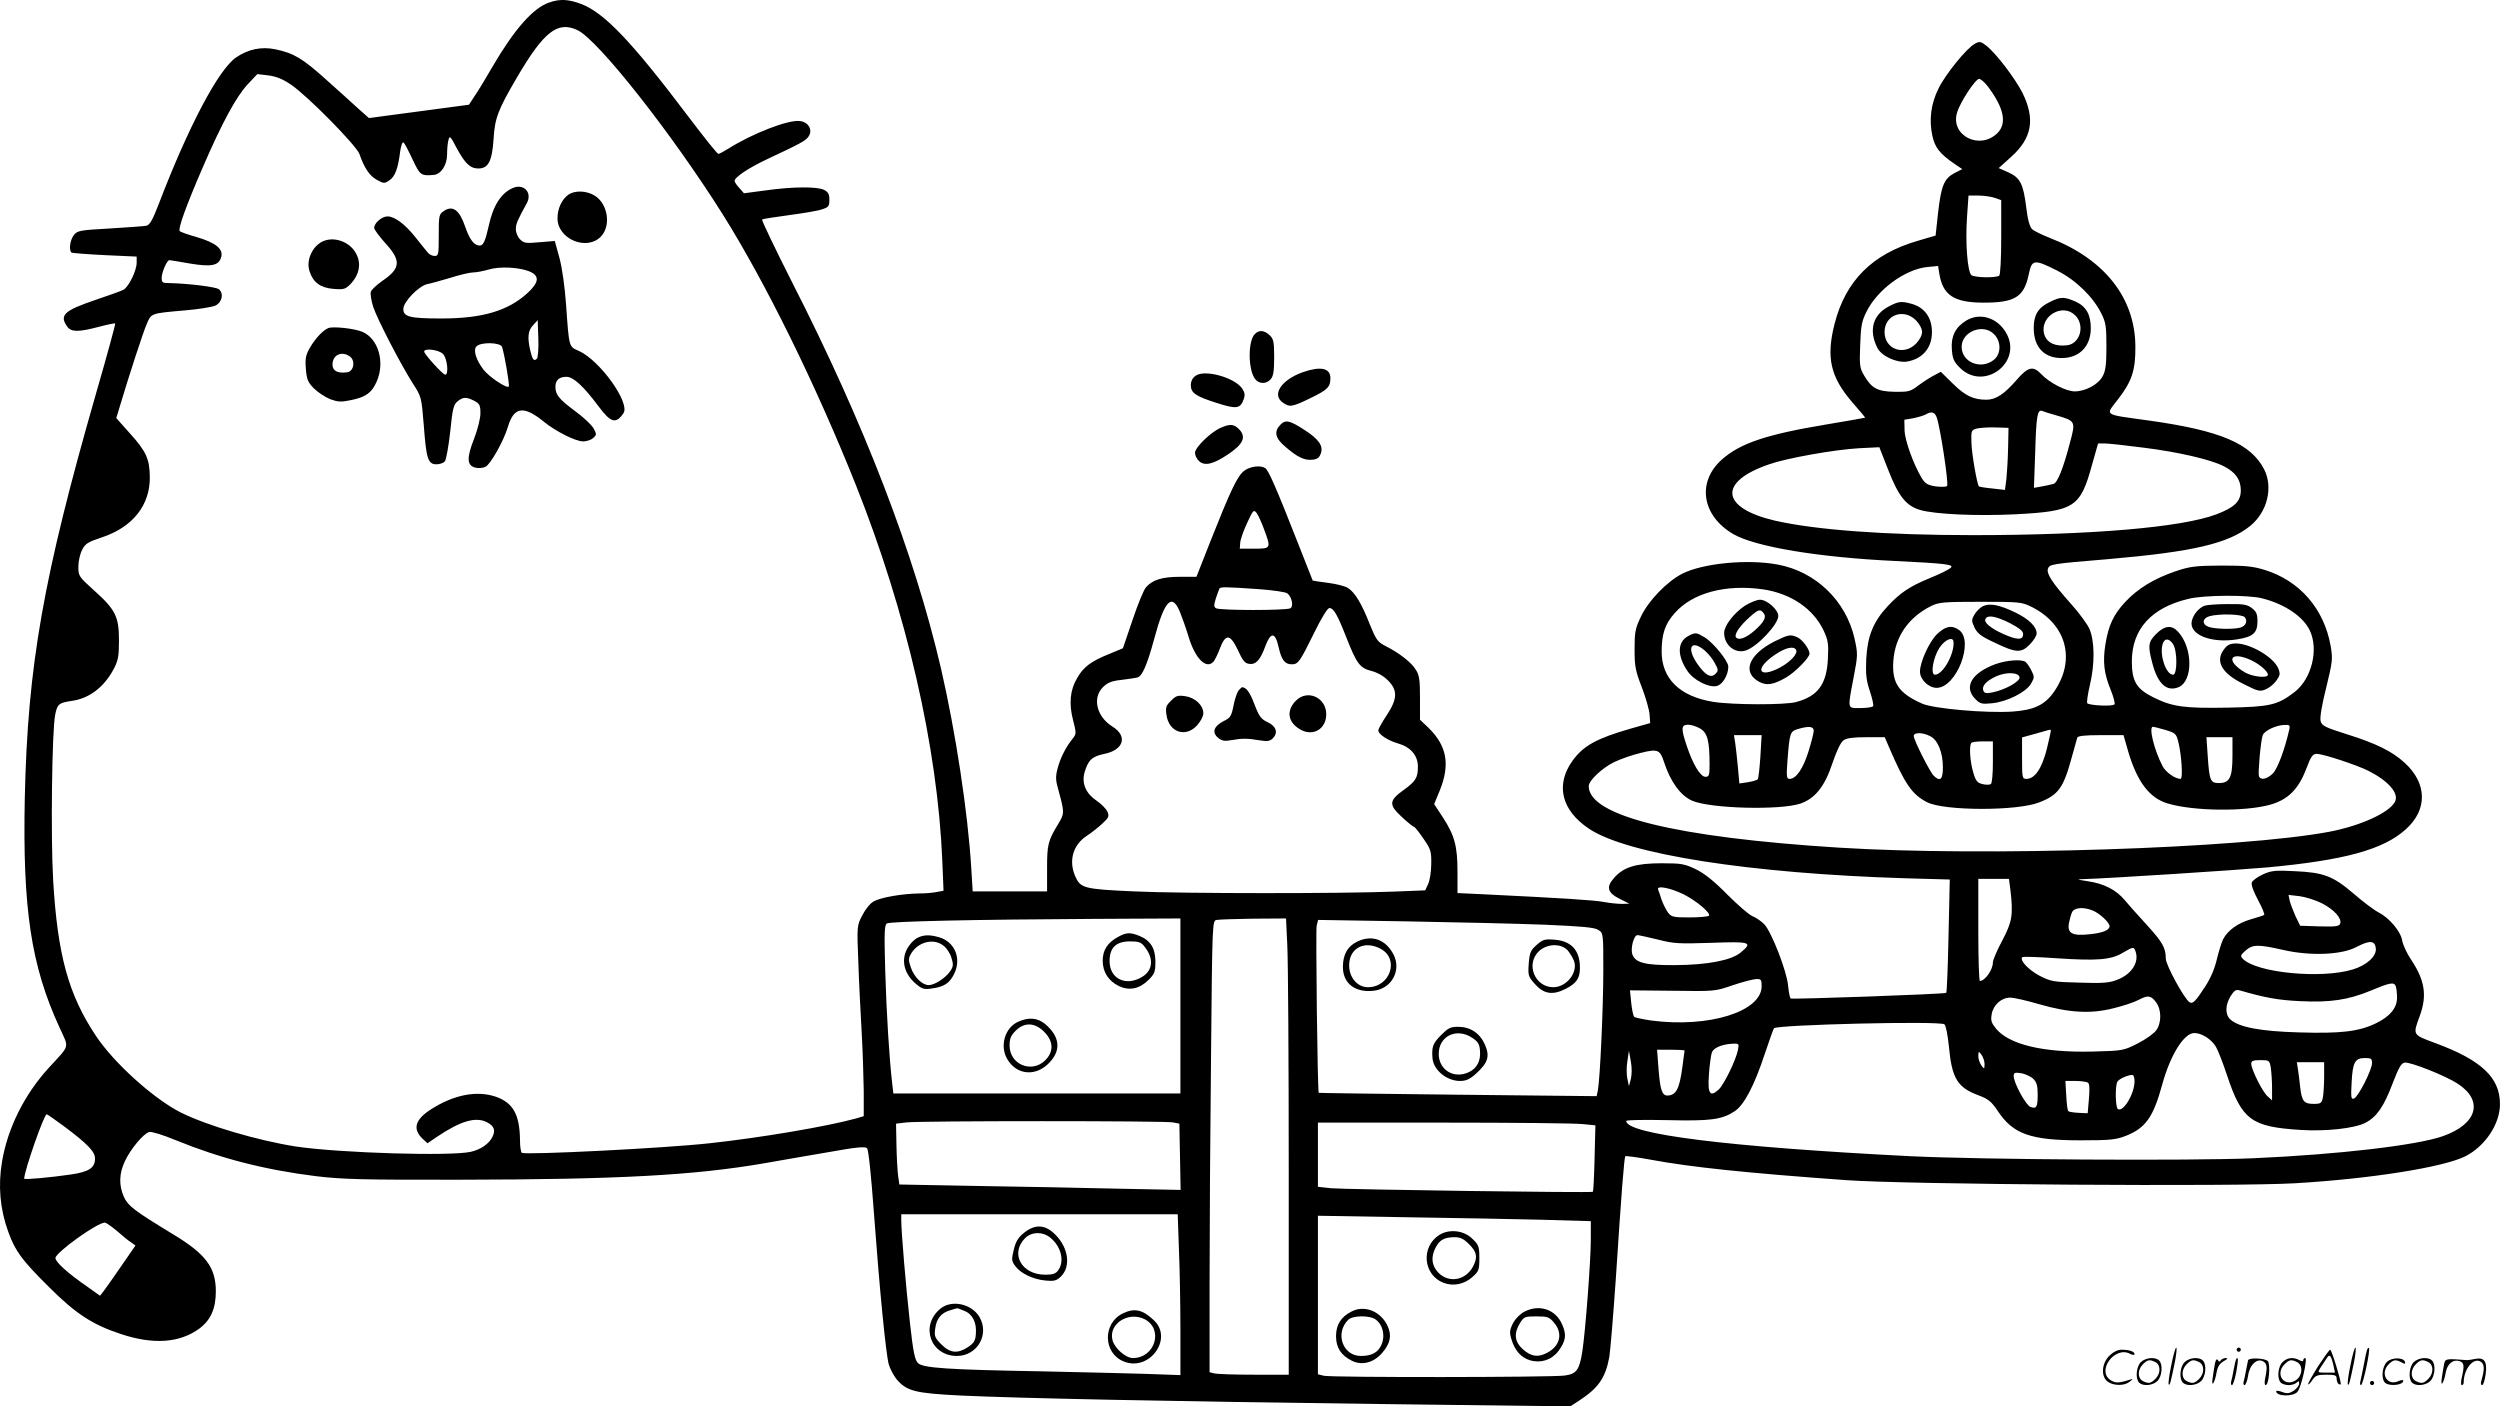 <svg version="1.0" xmlns="http://www.w3.org/2000/svg"
  viewBox="0 0 1200.027 675.087"
 preserveAspectRatio="xMidYMid meet">
<g transform="translate(-0.392,674.872) scale(0.1,-0.1)"
fill="#000000" stroke="none">
<path d="M2638 6736 c-76 -27 -165 -128 -268 -304 -34 -59 -74 -125 -89 -146
l-26 -40 -240 -32 -240 -32 -52 46 c-28 26 -98 89 -154 139 -111 100 -155 127
-243 145 -67 14 -130 1 -189 -39 -85 -59 -229 -332 -372 -706 -29 -75 -42 -98
-59 -102 -11 -2 -90 -8 -175 -13 -143 -8 -155 -10 -172 -31 -19 -23 -26 -76
-11 -85 4 -2 76 -8 160 -12 l152 -7 0 -29 c0 -38 -38 -116 -63 -130 -11 -6
-72 -28 -135 -49 -150 -51 -174 -73 -136 -127 19 -28 54 -28 153 -2 41 11 76
18 78 16 2 -2 -39 -153 -92 -336 -254 -884 -328 -1306 -342 -1940 -11 -533 30
-807 167 -1104 46 -101 52 -80 -51 -192 -118 -129 -198 -290 -225 -450 -20
-116 -10 -230 30 -339 34 -93 64 -134 196 -265 127 -127 208 -180 345 -225
153 -51 280 -43 374 25 56 41 81 96 81 180 0 115 -48 179 -205 274 -188 114
-216 136 -236 179 -25 56 -24 112 5 173 27 57 87 130 116 139 11 3 64 -13 127
-39 213 -87 425 -142 673 -173 125 -15 221 -18 695 -17 755 1 1123 21 1458 79
78 14 219 38 312 54 132 24 173 27 181 18 7 -7 20 -134 33 -312 27 -367 57
-672 71 -725 6 -21 23 -53 37 -71 49 -58 89 -68 309 -79 279 -13 989 -28 2032
-41 l893 -11 42 27 c94 61 128 111 146 211 5 32 19 201 31 374 27 414 40 583
46 589 2 2 57 -5 122 -17 195 -36 452 -63 937 -98 284 -21 1872 -32 2155 -15
361 21 715 77 819 130 95 49 166 156 165 251 0 126 -89 210 -308 291 -113 42
-111 38 -77 131 36 98 25 171 -42 271 -19 28 -38 69 -42 90 -7 45 -62 110
-115 137 -20 10 -73 50 -117 88 -99 85 -144 103 -284 109 -92 5 -112 3 -152
-15 -26 -12 -50 -29 -54 -39 -4 -11 7 -42 30 -85 20 -37 33 -69 29 -71 -4 -3
-33 -12 -64 -21 -62 -18 -111 -53 -133 -96 -7 -14 -21 -58 -30 -96 -10 -44
-30 -91 -56 -131 -46 -71 -60 -85 -75 -75 -26 17 -114 179 -114 209 0 52 -16
80 -92 163 -40 44 -88 97 -106 119 -41 49 -100 79 -178 90 -52 8 -54 9 -19 10
116 3 733 43 880 56 370 34 559 85 667 183 105 94 103 220 -5 319 -60 55 -136
93 -280 138 -104 33 -118 40 -124 63 -4 16 6 77 27 160 31 128 32 138 21 202
-32 177 -148 311 -316 363 -58 18 -93 21 -210 21 -125 -1 -149 -4 -220 -28
-102 -35 -179 -82 -239 -146 -57 -61 -81 -112 -96 -205 -13 -83 -7 -139 26
-219 13 -32 21 -63 18 -68 -7 -11 -119 -6 -131 5 -3 4 2 42 12 85 25 102 24
214 -2 273 -11 24 -51 78 -88 119 -89 100 -118 144 -111 168 8 23 15 24 291
47 406 35 577 75 681 160 82 67 110 185 66 271 -64 124 -210 186 -552 234
-223 31 -211 22 -151 100 68 87 86 142 85 255 -1 233 -147 419 -409 521 -38
15 -78 34 -87 43 -11 11 -21 45 -28 105 -14 113 -29 142 -87 168 l-45 20 60
54 c100 90 116 181 54 307 -35 69 -126 189 -173 226 -27 21 -33 22 -55 10 -39
-20 -142 -147 -175 -215 -36 -72 -46 -148 -30 -225 12 -58 36 -89 110 -139
l34 -23 -37 -19 c-50 -26 -64 -60 -79 -189 l-12 -111 -85 -25 c-218 -63 -347
-191 -400 -399 -41 -161 -20 -254 84 -375 36 -41 64 -75 63 -75 -1 -1 -86 -16
-188 -33 -289 -48 -414 -91 -501 -169 -120 -108 -95 -269 56 -357 105 -61 411
-112 776 -129 245 -12 284 -17 268 -32 -7 -8 -51 -30 -98 -49 -100 -41 -144
-71 -205 -136 -69 -74 -97 -143 -103 -253 -3 -75 0 -102 17 -154 12 -35 19
-67 16 -73 -4 -5 -31 -9 -61 -9 -64 0 -62 -9 -33 145 21 109 21 115 5 188 -41
182 -187 323 -370 356 -145 27 -358 6 -457 -44 -74 -38 -163 -130 -199 -207
-27 -56 -30 -74 -30 -156 0 -82 4 -103 35 -183 19 -50 36 -109 37 -131 l3 -40
-95 -27 c-163 -47 -226 -82 -278 -154 -83 -116 -53 -238 79 -326 183 -123 774
-215 1518 -238 l214 -6 -6 -270 c-3 -148 -8 -272 -11 -274 -6 -6 -738 -32
-747 -27 -3 2 -9 29 -12 61 -6 70 -79 257 -114 295 -14 14 -39 32 -57 39 -17
7 -71 54 -121 104 -63 64 -108 100 -150 121 -55 26 -69 29 -165 29 -124 0
-183 -18 -229 -71 -39 -44 -31 -71 30 -101 l44 -22 -36 -1 c-20 0 -58 4 -85 9
-44 9 -206 19 -576 37 l-128 6 0 102 c0 123 -14 175 -70 261 l-42 64 28 68
c49 123 33 212 -55 298 l-41 39 0 104 c0 86 -3 110 -20 136 -21 35 -80 81
-146 114 -37 19 -45 30 -75 104 -39 100 -71 152 -104 174 -13 9 -57 20 -96 25
-40 5 -73 10 -74 11 -1 2 -37 93 -80 203 -94 239 -132 327 -148 337 -23 15
-75 8 -102 -14 -32 -25 -64 -93 -160 -335 l-68 -173 -79 0 c-85 0 -131 -14
-163 -50 -11 -12 -40 -83 -65 -158 l-46 -135 -65 -27 c-87 -35 -124 -62 -154
-115 -35 -58 -41 -124 -20 -204 16 -63 16 -65 -4 -90 -32 -40 -59 -94 -71
-143 -10 -37 -9 -56 5 -104 29 -106 29 -110 -2 -161 -49 -81 -53 -99 -53 -213
l0 -110 -178 0 -179 0 -7 113 c-16 265 -75 652 -145 956 -128 551 -368 1175
-714 1853 -83 164 -148 300 -145 303 3 3 61 12 129 21 68 9 140 21 159 28 31
10 35 15 35 46 0 27 -6 37 -25 47 -33 17 -150 16 -280 -2 l-105 -14 -22 25
c-13 14 -23 29 -23 34 0 18 67 63 159 106 160 75 184 88 197 109 20 31 -2 69
-44 73 -57 6 -229 -61 -344 -134 -21 -13 -42 -24 -46 -24 -5 0 -69 80 -143
178 -273 362 -405 500 -516 542 -62 23 -103 25 -155 6z m138 -132 c99 -47 452
-495 697 -884 207 -330 447 -818 639 -1299 243 -610 392 -1256 415 -1802 l6
-146 -33 -6 c-18 -4 -56 -7 -84 -7 -80 -1 -185 -19 -218 -38 -17 -9 -41 -39
-55 -67 -26 -50 -26 -51 -19 -225 3 -96 11 -247 16 -335 5 -88 9 -215 10 -282
l0 -122 -37 -11 c-137 -38 -461 -93 -703 -119 -217 -24 -882 -57 -901 -46 -5
4 -9 30 -9 58 -1 126 -33 183 -118 212 -90 30 -200 9 -309 -61 -77 -49 -90
-95 -40 -142 l23 -21 44 30 c116 78 189 99 243 70 33 -18 40 -37 25 -69 -17
-34 -56 -61 -104 -72 -95 -22 -627 -6 -837 25 -183 28 -431 101 -558 165 -129
66 -319 237 -405 367 -132 198 -184 389 -205 747 -12 203 -6 718 10 795 10 50
18 56 77 65 86 11 159 67 205 156 20 38 24 60 24 135 0 114 -17 148 -120 240
-73 66 -75 69 -75 114 0 25 8 61 18 80 15 30 27 38 97 61 146 49 230 154 228
290 -1 85 -17 122 -96 209 l-65 73 14 46 c47 158 115 366 132 405 23 53 17 51
185 66 64 5 129 16 145 23 32 15 41 58 17 78 -14 12 -148 28 -242 30 -29 0
-33 3 -33 25 0 26 25 85 37 85 3 0 47 -7 97 -16 107 -18 141 -10 152 32 10 38
-27 68 -119 95 -39 11 -76 24 -80 28 -10 10 28 116 110 306 92 213 161 340
215 398 l47 50 52 -6 c38 -5 69 -17 109 -44 81 -55 313 -291 329 -333 24 -69
49 -105 83 -124 34 -19 37 -19 61 -3 27 18 42 57 52 140 4 26 10 45 16 42 5
-4 24 -40 43 -81 36 -76 40 -80 101 -75 36 3 65 47 65 99 0 26 3 58 7 70 5 21
10 16 39 -40 40 -74 65 -98 104 -98 48 0 66 35 73 140 6 102 21 141 113 298
129 220 195 271 290 226z m6768 -268 c79 -104 95 -179 48 -226 -85 -84 -227
-12 -194 98 15 51 88 162 106 162 7 0 25 -15 40 -34z m35 -537 l31 -11 0 -178
c0 -103 -4 -181 -10 -185 -18 -11 -119 -9 -133 3 -19 16 -30 155 -21 282 l7
100 47 0 c26 0 61 -5 79 -11z m299 -349 c91 -46 173 -126 213 -207 21 -42 24
-62 24 -158 0 -86 -4 -117 -18 -142 -21 -40 -83 -73 -134 -73 -42 0 -123 42
-162 84 -38 40 -63 34 -118 -30 -58 -67 -99 -94 -144 -94 -63 0 -102 19 -161
77 l-58 57 -32 -17 c-18 -9 -52 -31 -75 -48 -39 -30 -48 -32 -115 -31 -83 2
-109 16 -146 78 -21 35 -23 49 -19 145 3 91 7 115 30 161 52 106 185 204 292
215 l52 5 6 -38 c17 -102 70 -137 207 -138 155 -1 199 26 222 135 15 73 25 75
136 19z m-4 -695 c93 -27 94 -28 66 -131 -32 -123 -60 -193 -79 -198 -9 -3
-34 -8 -55 -12 l-39 -7 6 169 c5 178 11 209 34 200 7 -3 38 -13 67 -21z m-574
-9 c17 -45 59 -321 50 -330 -5 -5 -29 -5 -55 -2 -37 6 -50 13 -66 39 -40 66
-82 182 -83 231 l-1 50 42 7 c24 5 51 13 60 18 28 16 43 13 53 -13z m343 -146
c-1 -52 -5 -119 -8 -149 l-7 -54 -61 7 c-33 3 -62 8 -64 10 -9 9 -35 158 -36
210 -2 56 0 60 23 67 14 4 54 7 90 6 l65 -2 -2 -95z m649 0 c169 -21 323 -57
386 -89 57 -29 82 -65 82 -116 0 -53 -30 -82 -117 -115 -166 -63 -601 -100
-1168 -100 -421 0 -757 25 -953 70 -259 61 -272 186 -26 270 85 30 312 70 429
77 l100 5 43 -110 c49 -125 85 -171 152 -191 72 -21 271 -30 458 -21 284 15
312 33 368 238 l29 102 32 0 c18 0 101 -9 185 -20z m-4222 -388 c36 -96 36
-97 -45 -97 l-70 0 2 28 c1 16 16 59 33 95 29 63 32 66 46 48 8 -11 23 -44 34
-74z m-27 -291 c70 -5 134 -14 141 -21 21 -17 30 -62 14 -71 -17 -11 -339 -11
-357 0 -11 7 -11 15 -1 47 7 22 15 42 17 47 5 9 25 9 186 -2z m2422 -1 c136
-20 243 -93 293 -199 21 -46 24 -63 20 -135 -6 -122 -48 -179 -152 -207 -53
-15 -310 -14 -400 1 -159 26 -246 111 -246 241 0 84 16 132 62 184 86 98 244
140 423 115z m2400 -44 c108 -28 194 -87 226 -153 44 -92 9 -234 -74 -297 -81
-62 -117 -70 -318 -74 -210 -4 -267 4 -358 49 -83 41 -104 78 -104 175 1 153
94 256 271 298 75 19 292 20 357 2z m-5198 -63 c11 -27 30 -80 42 -120 32
-107 86 -160 121 -119 6 8 20 36 30 63 27 71 49 69 86 -9 23 -51 34 -64 55
-66 32 -4 52 19 76 83 26 71 48 71 64 -1 14 -63 30 -84 63 -84 31 0 38 9 107
149 35 72 65 121 74 121 20 0 38 -30 81 -140 50 -127 65 -148 121 -162 28 -7
58 -24 79 -45 48 -48 46 -89 -6 -168 -22 -33 -40 -65 -40 -72 0 -19 46 -49 95
-63 60 -17 95 -58 95 -111 0 -53 -10 -70 -68 -112 -71 -51 -73 -71 -10 -129
29 -27 55 -48 59 -48 4 0 24 -25 45 -56 36 -52 39 -62 38 -123 0 -36 -7 -79
-15 -96 l-14 -30 -150 -6 c-244 -10 -1012 -10 -1249 1 -242 11 -256 15 -282
75 -31 74 -9 149 57 192 23 15 57 42 76 60 30 28 32 34 22 57 -7 14 -30 37
-51 51 -51 34 -72 82 -59 133 17 61 36 80 96 92 93 19 113 85 39 131 -76 47
-98 137 -46 189 22 22 41 30 88 35 32 4 67 9 78 12 23 6 47 62 81 188 49 182
84 218 122 128z m4090 22 c167 -84 212 -254 107 -406 -44 -64 -97 -89 -201
-96 -129 -8 -377 14 -432 38 -113 50 -146 98 -139 204 8 117 72 210 182 265
37 18 60 20 237 20 189 0 197 -1 246 -25z m-1591 -584 c34 -21 44 -59 44 -172
0 -52 -2 -59 -20 -59 -24 0 -60 60 -89 147 -29 86 -28 103 7 103 15 0 41 -9
58 -19z m2827 -3 c-22 -97 -56 -188 -79 -212 -29 -28 -59 -34 -67 -13 -5 15 8
166 18 196 7 22 66 50 107 50 22 1 25 -2 21 -21z m-2283 -7 c0 -11 -12 -57
-26 -102 -26 -82 -59 -129 -90 -129 -14 0 -16 10 -10 88 10 133 13 140 49 151
54 16 77 13 77 -8z m1688 4 c47 -14 52 -19 61 -53 17 -66 24 -182 12 -182 -26
0 -72 32 -87 62 -40 77 -67 188 -46 188 5 0 32 -7 60 -15z m-569 -91 c-24 -95
-58 -144 -98 -144 -20 0 -21 5 -21 100 l0 99 58 16 c31 9 62 18 67 19 6 2 11
2 13 1 2 -1 -7 -42 -19 -91z m-560 61 c37 -18 61 -79 61 -150 0 -58 -13 -70
-44 -40 -19 19 -96 172 -96 191 0 18 43 18 79 -1z m-815 -97 c-4 -57 -9 -106
-13 -110 -3 -4 -24 -10 -47 -14 l-41 -6 -7 78 c-4 44 -10 96 -13 117 l-6 37
67 0 66 0 -6 -102z m1765 25 c43 -146 102 -225 190 -251 123 -37 370 -40 492
-6 85 24 136 74 173 172 23 61 31 72 51 72 30 0 191 -53 247 -81 97 -49 149
-109 128 -149 -28 -53 -165 -115 -316 -144 -425 -80 -1654 -120 -2354 -76
-782 49 -1200 152 -1200 295 0 27 65 88 123 116 32 15 89 35 128 44 80 20 91
15 110 -43 31 -96 80 -163 136 -187 89 -38 420 -46 518 -14 71 24 118 83 154
192 21 62 40 102 54 112 15 11 47 15 110 15 l88 0 20 -47 c77 -179 111 -228
183 -265 81 -42 432 -43 538 -1 93 36 117 70 157 218 12 44 24 86 26 93 3 8
35 12 113 12 l109 0 22 -77z m501 -21 c0 -105 -13 -132 -65 -132 -41 0 -46 11
-54 133 l-6 87 62 0 63 0 0 -88z m-1150 -31 c0 -57 -4 -103 -10 -106 -6 -4
-24 -4 -40 0 -25 6 -32 14 -45 58 -15 52 -20 129 -8 140 3 4 28 7 55 7 l48 0
0 -99z m84 -613 c14 -121 9 -153 -39 -244 -25 -46 -45 -94 -45 -105 0 -35 -37
-88 -62 -89 -5 0 -8 110 -8 245 l0 245 74 0 73 0 7 -52z m-1569 -22 c62 -31
133 -91 122 -103 -5 -4 -47 -8 -93 -8 -79 0 -87 2 -104 24 -10 14 -23 41 -30
60 -6 20 -14 42 -17 50 -8 21 58 8 122 -23z m3064 -43 c60 -31 97 -73 88 -98
-6 -13 -21 -15 -99 -13 l-93 3 -22 45 c-11 25 -24 58 -28 74 l-6 29 53 -6 c29
-4 77 -19 107 -34z m-1102 -34 c33 -12 83 -58 83 -76 0 -19 -33 -33 -98 -39
-81 -9 -106 5 -97 54 4 20 11 45 16 54 11 20 53 24 96 7z m-4377 -459 l0 -420
-689 0 -689 0 -6 53 c-13 112 -27 331 -33 538 -5 180 -4 217 8 225 16 10 420
19 1002 22 l407 2 0 -420z m513 293 c4 -71 7 -563 7 -1095 l0 -968 -167 0
c-93 0 -178 3 -190 6 l-23 6 0 432 c0 237 3 724 7 1083 6 650 6 652 27 656 12
2 91 5 177 6 l156 1 6 -127z m1236 97 c182 -8 239 -13 257 -25 24 -15 24 -17
24 -193 0 -182 -16 -524 -26 -576 l-6 -29 -667 7 c-366 4 -667 8 -667 9 -6 7
-15 780 -10 802 l7 28 427 -7 c235 -4 532 -11 661 -16z m542 -71 c76 -20 101
-21 257 -16 189 7 201 3 142 -46 -45 -38 -159 -60 -315 -61 -143 -1 -190 11
-205 50 -11 28 6 94 24 94 7 0 50 -10 97 -21z m3447 -42 c5 -38 -44 -82 -111
-102 -151 -46 -461 -16 -527 51 -13 14 -12 18 13 40 34 30 61 30 180 3 131
-30 281 -24 352 14 63 33 89 32 93 -6z m-1154 -13 c20 -53 -17 -112 -89 -139
-36 -14 -69 -17 -178 -13 -126 3 -138 5 -193 33 -53 28 -97 75 -83 89 3 4 77
1 165 -5 192 -13 261 -8 317 26 50 29 53 30 61 9z m-1794 -169 c0 -122 -253
-201 -529 -165 -41 6 -79 14 -83 18 -4 4 -11 35 -14 67 l-6 60 203 -2 c202 -3
205 -3 289 26 47 16 97 29 113 30 24 1 27 -2 27 -34z m3044 -1 c3 -9 6 -33 6
-54 0 -50 -34 -91 -103 -124 -81 -39 -168 -49 -366 -43 -186 5 -290 25 -331
62 -26 24 -25 69 1 112 17 27 26 33 43 28 124 -36 186 -47 291 -52 146 -7 231
6 340 51 93 39 111 42 119 20z m-1151 -76 c27 -36 27 -99 1 -135 -11 -15 -51
-44 -89 -63 -69 -35 -71 -35 -220 -39 -233 -5 -395 33 -459 109 -23 28 -27 40
-22 69 7 45 46 81 89 81 18 0 79 -14 137 -31 145 -42 250 -48 359 -20 46 11
100 29 120 40 46 24 59 22 84 -11z m-1016 -106 c7 -4 16 -50 22 -108 14 -151
41 -196 142 -233 48 -18 62 -30 93 -76 73 -110 157 -140 396 -140 148 0 171 3
222 23 91 37 128 89 170 242 39 144 105 250 155 250 35 0 81 -29 103 -65 10
-16 34 -78 54 -138 71 -214 116 -247 351 -262 122 -8 260 7 313 34 54 28 89
78 131 190 29 75 41 97 58 99 27 4 196 -63 254 -101 126 -82 94 -194 -71 -252
-125 -44 -502 -88 -910 -106 -296 -13 -1305 -7 -1650 10 -867 44 -1360 105
-1360 169 0 5 88 6 195 4 210 -5 264 2 326 43 45 30 94 123 144 275 21 63 41
118 44 123 16 17 792 36 818 19z m-991 -124 c-10 -49 -66 -164 -92 -189 -42
-39 -54 -21 -47 73 3 46 10 93 14 105 9 23 51 40 103 42 27 1 28 -1 22 -31z
m-256 -2 c0 -3 -5 -40 -11 -83 -14 -102 -30 -132 -71 -133 -26 0 -35 26 -43
128 l-7 92 66 0 c36 0 66 -2 66 -4z m-258 -137 l-9 -34 -8 38 c-4 20 -4 58 1
85 l7 47 9 -51 c6 -31 5 -65 0 -85z m1698 72 c-1 -25 -1 -25 -15 -7 -8 11 -15
31 -15 45 1 25 1 25 15 7 8 -11 15 -31 15 -45z m1860 5 c0 -32 -66 -162 -86
-170 -15 -6 -16 4 -12 78 5 96 16 116 64 116 29 0 34 -3 34 -24z m-486 -23 c3
-21 6 -65 6 -97 l0 -59 -21 19 c-25 21 -79 130 -79 157 0 13 9 17 44 17 42 0
44 -1 50 -37z m256 -42 c0 -38 -3 -83 -6 -100 -6 -28 -10 -31 -44 -31 -47 0
-57 12 -65 80 -3 30 -8 70 -11 88 l-5 32 66 0 65 0 0 -69z m-1396 -11 c16 -16
21 -33 21 -74 0 -61 -5 -71 -34 -61 -22 7 -81 115 -81 148 0 17 5 19 37 14 20
-4 46 -16 57 -27z m486 -12 c-1 -61 -54 -149 -80 -133 -12 7 -14 114 -2 132 8
13 48 31 70 32 7 1 12 -12 12 -31z m-224 -6 c8 -5 9 -30 5 -77 l-6 -70 -44 2
c-24 1 -46 5 -49 8 -4 3 -8 37 -10 76 l-4 69 48 0 c27 0 54 -4 60 -8z m-9717
-208 c114 -85 151 -123 151 -156 0 -45 -28 -64 -116 -77 -96 -14 -224 -26
-224 -20 0 36 95 309 108 309 3 0 39 -25 81 -56z m5326 17 l30 -6 3 -159 3
-159 -303 6 c-167 4 -470 10 -675 13 l-372 7 -6 41 c-3 23 -7 88 -8 146 l-2
105 50 6 c68 8 1242 8 1280 0z m1965 -8 l62 -6 -4 -158 c-2 -87 -6 -160 -8
-161 -8 -6 -1191 11 -1257 17 l-63 7 0 154 0 154 604 0 c331 0 631 -3 666 -7z
m-1937 -605 c4 -95 7 -269 7 -386 l0 -214 -167 6 c-93 3 -314 8 -493 12 -456
8 -577 16 -600 40 -15 15 -23 54 -39 199 -19 172 -41 429 -41 488 l0 27 663 0
664 0 6 -172z m1735 146 l242 -7 0 -87 c0 -101 -26 -444 -41 -540 -14 -87 -27
-106 -84 -114 -60 -9 -1122 -10 -1157 -1 l-28 7 0 380 0 381 413 -7 c226 -3
521 -9 655 -12z m-6834 -53 c25 -22 55 -47 68 -55 l22 -16 -67 -97 c-37 -54
-75 -108 -85 -121 l-18 -23 -59 42 c-97 67 -155 120 -155 139 0 26 200 170
237 170 6 0 32 -18 57 -39z M2470 5848 c-58 -22 -99 -84 -120 -183 -16 -72
-26 -95 -43 -95 -27 0 -48 27 -70 90 -27 80 -59 104 -101 77 -25 -17 -26 -21
-26 -117 0 -93 -1 -100 -20 -100 -11 0 -27 8 -34 18 -8 9 -34 42 -58 72 -50
63 -100 100 -134 100 -27 0 -64 -32 -64 -55 0 -8 25 -42 55 -75 75 -82 72
-120 -15 -179 -27 -19 -52 -42 -56 -53 -3 -10 2 -42 11 -71 20 -61 130 -273
190 -368 42 -65 42 -66 53 -200 12 -162 20 -189 61 -189 15 0 34 6 40 14 7 8
18 72 26 142 11 111 16 130 35 146 27 22 42 22 80 3 26 -14 30 -21 30 -60 0
-25 -13 -77 -31 -124 -36 -91 -34 -127 7 -137 14 -4 36 -2 48 4 24 11 86 121
107 189 29 100 76 107 174 27 58 -47 152 -94 188 -94 17 0 38 7 48 16 17 15
17 19 3 45 -8 16 -48 54 -89 84 -78 58 -95 79 -95 117 0 32 18 48 53 48 33 0
82 -45 155 -143 58 -78 83 -85 119 -31 32 50 -114 253 -214 298 -49 22 -47 12
-62 224 -6 84 -19 177 -32 224 l-22 80 -73 -6 c-65 -6 -75 -5 -94 14 -11 11
-20 33 -20 48 0 26 7 42 53 126 26 48 -12 93 -63 74z m75 -402 c50 -21 47 -52
-8 -103 -93 -86 -217 -123 -414 -123 -153 0 -183 8 -183 46 0 34 74 110 115
119 17 3 66 17 110 30 44 14 94 26 110 26 17 0 50 7 75 14 53 16 145 11 195
-9z m36 -419 c-14 -14 -21 -6 -32 40 -14 62 -11 95 14 121 l22 24 3 -88 c2
-50 -2 -92 -7 -97z m-167 56 c14 -47 37 -185 32 -190 -10 -10 -95 47 -121 81
-36 47 -50 93 -35 111 19 23 117 21 124 -2z m-284 -33 c21 -21 29 -100 11
-100 -11 0 -101 99 -101 111 0 18 70 9 90 -11z M2732 5814 c-31 -22 -52 -66
-52 -113 0 -100 141 -159 209 -87 49 52 33 157 -31 196 -39 24 -95 26 -126 4z
M1560 5593 c-54 -20 -89 -92 -70 -147 17 -53 52 -79 115 -84 51 -4 57 -2 85
27 38 42 48 92 26 137 -26 57 -99 88 -156 67z M1580 5174 c-26 -11 -61 -48
-87 -92 -21 -36 -25 -52 -21 -102 4 -52 9 -65 38 -95 19 -19 54 -42 78 -52 38
-14 53 -15 100 -5 73 15 100 35 124 89 41 93 8 207 -69 239 -37 16 -140 27
-163 18z m104 -137 c27 -20 18 -71 -13 -75 -45 -7 -71 6 -71 36 0 48 44 68 84
39z M9843 5299 c-56 -27 -77 -62 -77 -124 0 -92 49 -145 134 -145 85 0 140 56
140 143 0 65 -22 105 -73 128 -54 24 -73 24 -124 -2z m122 -64 c33 -32 34 -89
3 -122 -16 -17 -33 -23 -63 -23 -50 0 -81 21 -90 59 -18 84 91 146 150 86z
M9069 5277 c-76 -40 -96 -115 -53 -199 20 -39 93 -72 141 -65 80 13 126 73
120 155 -4 62 -39 106 -96 122 -51 14 -63 13 -112 -13z m132 -66 c17 -18 29
-40 29 -56 0 -16 -12 -38 -29 -56 -60 -60 -151 -26 -151 56 0 82 91 116 151
56z M9442 5210 c-52 -32 -74 -76 -69 -138 3 -45 9 -59 39 -89 116 -115 304 28
221 169 -42 72 -125 98 -191 58z m133 -65 c36 -35 35 -96 -1 -124 -62 -49
-154 -11 -154 63 0 73 103 114 155 61z M8378 3840 c-51 -34 -98 -95 -98 -129
0 -59 52 -101 103 -85 55 17 157 126 157 166 0 30 -54 78 -88 78 -15 0 -49
-14 -74 -30z m91 -34 c16 -19 3 -43 -43 -84 -40 -35 -74 -48 -88 -34 -13 13
16 56 67 101 40 35 48 37 64 17z M8110 3697 c-55 -28 -57 -93 -7 -168 28 -44
104 -83 142 -73 28 7 55 53 55 93 0 26 -70 113 -113 140 -40 24 -44 25 -77 8z
m77 -71 c16 -14 38 -40 48 -60 18 -33 18 -37 3 -52 -22 -22 -49 -6 -88 50 -52
77 -28 117 37 62z M8522 3670 c-126 -64 -158 -150 -72 -195 35 -18 67 -13 126
21 43 24 114 96 114 115 0 21 -34 67 -57 78 -35 16 -43 14 -111 -19z m103 -40
c11 -17 -24 -56 -74 -84 -106 -57 -129 -9 -27 60 50 34 89 43 101 24z M10585
3841 c-28 -12 -52 -41 -60 -72 -16 -66 91 -110 219 -89 75 12 96 31 96 86 0
34 -5 47 -26 63 -23 18 -40 21 -118 20 -50 0 -100 -4 -111 -8z m194 -55 c15
-18 5 -43 -22 -50 -35 -9 -123 -7 -152 4 -33 12 -30 41 5 51 47 13 157 10 169
-5z M10354 3706 c-38 -38 -41 -56 -19 -139 26 -101 69 -140 126 -117 71 30 69
191 -3 267 -30 33 -64 29 -104 -11z m80 -48 c22 -31 22 -148 1 -148 -33 0 -65
90 -51 144 8 32 30 33 50 4z M10681 3634 c-46 -58 -14 -117 93 -169 69 -35 78
-37 106 -25 17 7 40 26 51 42 18 25 19 33 9 58 -22 54 -133 119 -202 120 -28
0 -42 -6 -57 -26z m126 -53 c43 -20 83 -54 83 -71 0 -18 -74 -10 -110 11 -95
56 -73 105 27 60z M5949 3434 c-7 -9 -18 -41 -24 -72 -10 -51 -15 -59 -48 -75
-47 -24 -57 -54 -26 -80 19 -15 31 -17 64 -11 50 9 77 9 136 -1 37 -6 49 -4
63 10 26 27 16 58 -25 77 -32 15 -41 27 -64 87 -22 58 -39 81 -60 81 -1 0 -8
-7 -16 -16z M5625 3385 c-24 -23 -27 -32 -22 -67 11 -85 93 -112 148 -50 16
18 29 43 29 57 0 38 -39 75 -87 82 -36 5 -45 2 -68 -22z M6225 3386 c-50 -50
-39 -108 26 -142 60 -30 119 8 119 76 0 81 -90 121 -145 66z M9520 3838 c-13
-8 -31 -25 -39 -40 -14 -24 -14 -30 1 -62 13 -27 32 -42 90 -69 109 -53 133
-54 174 -13 19 19 34 43 34 54 0 33 -38 70 -103 101 -76 37 -124 46 -157 29z
m131 -80 c46 -24 64 -38 64 -53 0 -30 -28 -29 -94 0 -64 29 -97 57 -86 74 11
19 50 12 116 -21z M9300 3703 c-37 -38 -80 -133 -80 -178 0 -38 41 -78 80 -78
95 0 182 226 107 278 -35 25 -66 18 -107 -22z m81 -35 c5 -58 -51 -158 -89
-158 -23 0 -9 83 22 130 26 39 65 55 67 28z M9583 3561 c-115 -42 -155 -110
-97 -168 23 -23 31 -25 80 -20 72 7 163 53 187 94 17 30 17 33 1 65 -9 18 -22
36 -28 40 -20 13 -90 8 -143 -11z m115 -63 c4 -20 -72 -62 -131 -73 -29 -6
-38 -4 -43 9 -8 22 13 45 61 68 49 22 108 20 113 -4z M5370 2251 c-50 -27 -73
-63 -73 -114 0 -54 28 -98 79 -122 49 -23 98 -13 141 30 29 29 33 39 33 88 0
63 -23 101 -76 123 -44 18 -63 18 -104 -5z m129 -48 c44 -55 39 -112 -12 -143
-78 -48 -157 -10 -157 75 0 65 31 95 99 95 42 0 53 -4 70 -27z M4414 2250
c-12 -4 -31 -20 -42 -35 -46 -58 -36 -132 25 -186 33 -28 41 -31 81 -25 59 8
85 26 107 72 35 73 1 153 -74 174 -43 12 -68 12 -97 0z m119 -41 c15 -11 32
-37 38 -58 10 -32 9 -42 -6 -64 -21 -32 -75 -67 -103 -67 -31 0 -71 39 -86 85
-12 35 -12 43 1 66 34 57 109 76 156 38z M4893 1845 c-66 -28 -92 -118 -53
-182 46 -76 138 -83 202 -14 57 60 49 125 -22 185 -36 29 -77 33 -127 11z
m123 -49 c45 -45 47 -95 5 -137 -65 -64 -171 -20 -171 71 0 33 6 48 29 71 42
42 92 40 137 -5z M6523 2231 c-50 -23 -73 -63 -73 -124 0 -79 59 -124 147
-114 87 9 135 98 96 174 -37 71 -101 95 -170 64z m107 -36 c93 -48 48 -185
-60 -185 -50 0 -90 46 -90 105 0 82 72 121 150 80z M7380 2213 c-29 -26 -34
-37 -38 -90 -4 -56 -2 -62 28 -96 43 -49 85 -57 147 -26 59 29 75 58 70 122
-6 70 -46 109 -120 115 -49 4 -57 1 -87 -25z m148 -25 c11 -13 25 -36 31 -51
21 -55 -35 -127 -99 -127 -88 0 -133 109 -71 171 38 38 106 41 139 7z M6920
1779 c-39 -40 -44 -56 -40 -109 4 -57 68 -110 132 -110 29 0 47 8 77 35 58 53
67 83 43 139 -25 56 -70 86 -130 86 -36 0 -47 -6 -82 -41z m151 -12 c27 -18
35 -30 37 -62 4 -47 -13 -82 -50 -101 -72 -37 -148 7 -148 86 0 86 86 127 161
77z M4918 830 c-27 -22 -39 -42 -48 -81 -11 -46 -11 -53 7 -77 26 -36 85 -64
145 -70 41 -4 53 -1 73 18 50 47 39 138 -25 202 -49 50 -98 52 -152 8z m126
-21 c53 -42 71 -113 40 -157 -12 -17 -25 -22 -63 -22 -114 0 -170 102 -96 176
31 30 82 32 119 3z M4518 467 c-99 -81 -48 -227 79 -227 98 0 158 103 108 188
-38 63 -134 83 -187 39z m116 -11 c39 -16 59 -57 54 -112 -2 -31 -10 -43 -37
-61 -50 -33 -86 -30 -128 12 -32 32 -35 40 -30 76 6 48 29 76 71 88 17 5 32
10 34 10 1 1 17 -5 36 -13z M5393 444 c-97 -48 -94 -190 4 -230 123 -52 241
109 145 198 -54 51 -93 59 -149 32z m106 -28 c91 -48 49 -186 -57 -186 -35 0
-88 47 -98 86 -20 78 76 140 155 100z M6913 821 c-90 -57 -78 -192 20 -230 48
-18 100 -7 140 29 29 26 32 33 32 89 0 55 -3 64 -32 92 -41 42 -112 50 -160
20z m143 -45 c37 -37 42 -62 19 -106 -35 -67 -115 -82 -166 -31 -33 34 -38 75
-14 121 19 37 41 49 89 50 30 0 45 -7 72 -34z M6491 453 c-51 -26 -74 -64 -74
-118 0 -55 24 -92 76 -118 48 -24 104 -10 145 37 40 46 48 85 26 131 -33 70
-111 101 -173 68z m116 -38 c34 -24 47 -76 29 -119 -16 -39 -47 -56 -100 -56
-87 0 -125 109 -61 173 21 22 103 23 132 2z M7320 452 c-20 -11 -43 -34 -54
-56 -16 -32 -17 -44 -7 -76 16 -54 46 -88 90 -101 51 -15 103 2 135 44 36 48
41 79 18 129 -31 72 -110 98 -182 60z m144 -53 c43 -51 29 -111 -34 -144 -44
-23 -76 -18 -115 16 -41 37 -46 76 -15 127 19 30 23 32 79 32 54 0 62 -3 85
-31z M6027 5145 c-32 -32 -33 -163 -1 -212 18 -28 55 -30 77 -5 13 14 17 39
17 105 0 76 -3 89 -22 107 -26 24 -51 26 -71 5z M6257 4962 c-103 -37 -150
-108 -95 -146 32 -23 45 -21 135 23 80 39 93 52 93 95 0 48 -47 58 -133 28z
M5743 4945 c-15 -10 -23 -27 -23 -45 0 -38 24 -54 129 -87 91 -29 109 -26 125
20 7 19 5 32 -7 50 -35 53 -180 94 -224 62z M6151 4711 c-33 -33 -27 -65 22
-106 57 -50 92 -67 130 -63 24 2 34 10 41 30 13 36 -10 69 -77 112 -72 47 -92
51 -116 27z M5863 4695 c-48 -21 -123 -94 -123 -120 0 -12 9 -30 20 -40 26
-24 67 -15 136 31 77 51 92 86 54 124 -23 23 -43 25 -87 5z M10426 194 c-10
-47 -15 -88 -12 -91 5 -6 9 7 30 110 7 37 10 67 6 67 -4 0 -15 -39 -24 -86z
M10740 270 c0 -5 5 -10 10 -10 6 0 10 5 10 10 0 6 -4 10 -10 10 -5 0 -10 -4
-10 -10z M11286 194 c-10 -47 -15 -88 -12 -91 5 -6 9 7 30 110 7 37 10 67 6
67 -4 0 -15 -39 -24 -86z M11366 269 c-3 -8 -10 -41 -16 -74 -6 -33 -14 -68
-16 -77 -3 -10 -1 -18 3 -18 10 0 46 171 38 178 -2 3 -7 -1 -9 -9z M10129 241
c-38 -38 -41 -101 -7 -125 29 -20 79 -20 104 0 18 14 18 15 1 10 -53 -17 -69
-17 -92 -2 -69 45 21 166 94 126 12 -6 21 -7 21 -1 0 12 -25 21 -62 21 -19 0
-39 -10 -59 -29z M11130 189 c-28 -45 -49 -83 -47 -85 2 -3 12 7 21 21 14 21
24 25 66 25 43 0 50 -3 50 -19 0 -11 5 -23 10 -26 6 -3 10 -3 10 1 0 20 -44
164 -51 164 -4 0 -30 -37 -59 -81z m75 4 l7 -33 -42 0 c-42 0 -42 0 -28 23 8
12 21 32 29 44 15 25 22 18 34 -34z M10280 210 c-22 -22 -27 -79 -8 -98 19
-19 66 -14 88 8 22 22 27 79 8 98 -19 19 -66 14 -88 -8z m71 0 c25 -14 25 -54
-1 -80 -23 -23 -33 -24 -61 -10 -25 14 -25 54 1 80 23 23 33 24 61 10z M10490
210 c-22 -22 -27 -79 -8 -98 19 -19 66 -14 88 8 22 22 27 79 8 98 -19 19 -66
14 -88 -8z m71 0 c25 -14 25 -54 -1 -80 -23 -23 -33 -24 -61 -10 -25 14 -25
54 1 80 23 23 33 24 61 10z M10636 204 c-3 -16 -8 -47 -11 -69 -8 -51 10 -26
19 27 5 27 15 42 34 53 18 10 22 14 10 15 -9 0 -20 -5 -24 -11 -5 -8 -9 -8
-14 1 -5 8 -10 3 -14 -16z M10737 223 c-2 -4 -7 -26 -11 -48 -4 -22 -9 -48
-12 -57 -3 -10 -1 -18 4 -18 4 0 14 28 20 62 11 58 10 81 -1 61z M10795 220
c-1 -3 -5 -23 -9 -45 -4 -22 -9 -48 -12 -57 -3 -10 -1 -18 4 -18 5 0 13 20 17
45 7 53 44 87 74 68 17 -11 19 -28 8 -80 -4 -18 -3 -33 2 -33 16 0 24 99 11
115 -12 14 -87 18 -95 5z M10960 210 c-22 -22 -27 -79 -8 -98 7 -7 24 -12 38
-12 14 0 31 5 38 12 9 9 12 8 12 -5 0 -9 -12 -24 -26 -34 -21 -13 -32 -15 -55
-6 -16 6 -29 8 -29 3 0 -24 81 -27 102 -2 18 19 50 162 37 162 -5 0 -9 -5 -9
-10 0 -7 -6 -7 -19 0 -30 16 -59 12 -81 -10z m71 0 c29 -16 25 -65 -6 -86 -56
-37 -103 28 -55 76 23 23 33 24 61 10z M11461 211 c-23 -23 -28 -80 -9 -99 19
-19 88 -13 88 9 0 5 -11 4 -24 -2 -54 -25 -89 38 -46 81 23 23 33 24 62 9 16
-9 19 -8 16 3 -8 22 -64 22 -87 -1z M11590 210 c-22 -22 -27 -79 -8 -98 19
-19 66 -14 88 8 22 22 27 79 8 98 -19 19 -66 14 -88 -8z m71 0 c25 -14 25 -54
-1 -80 -23 -23 -33 -24 -61 -10 -25 14 -25 54 1 80 23 23 33 24 61 10z M11736
201 c-3 -14 -8 -44 -11 -66 -8 -51 10 -26 19 27 8 41 35 63 66 53 22 -7 24
-21 11 -77 -5 -22 -5 -38 0 -38 5 0 9 6 9 13 0 68 51 125 85 97 15 -13 15 -35
-1 -92 -3 -10 -1 -18 4 -18 6 0 13 23 17 50 9 63 -5 84 -49 76 -17 -4 -35 -6
-41 -6 -101 8 -104 7 -109 -19z M11380 110 c0 -5 5 -10 10 -10 6 0 10 5 10 10
0 6 -4 10 -10 10 -5 0 -10 -4 -10 -10z"/>
</g>
</svg>
